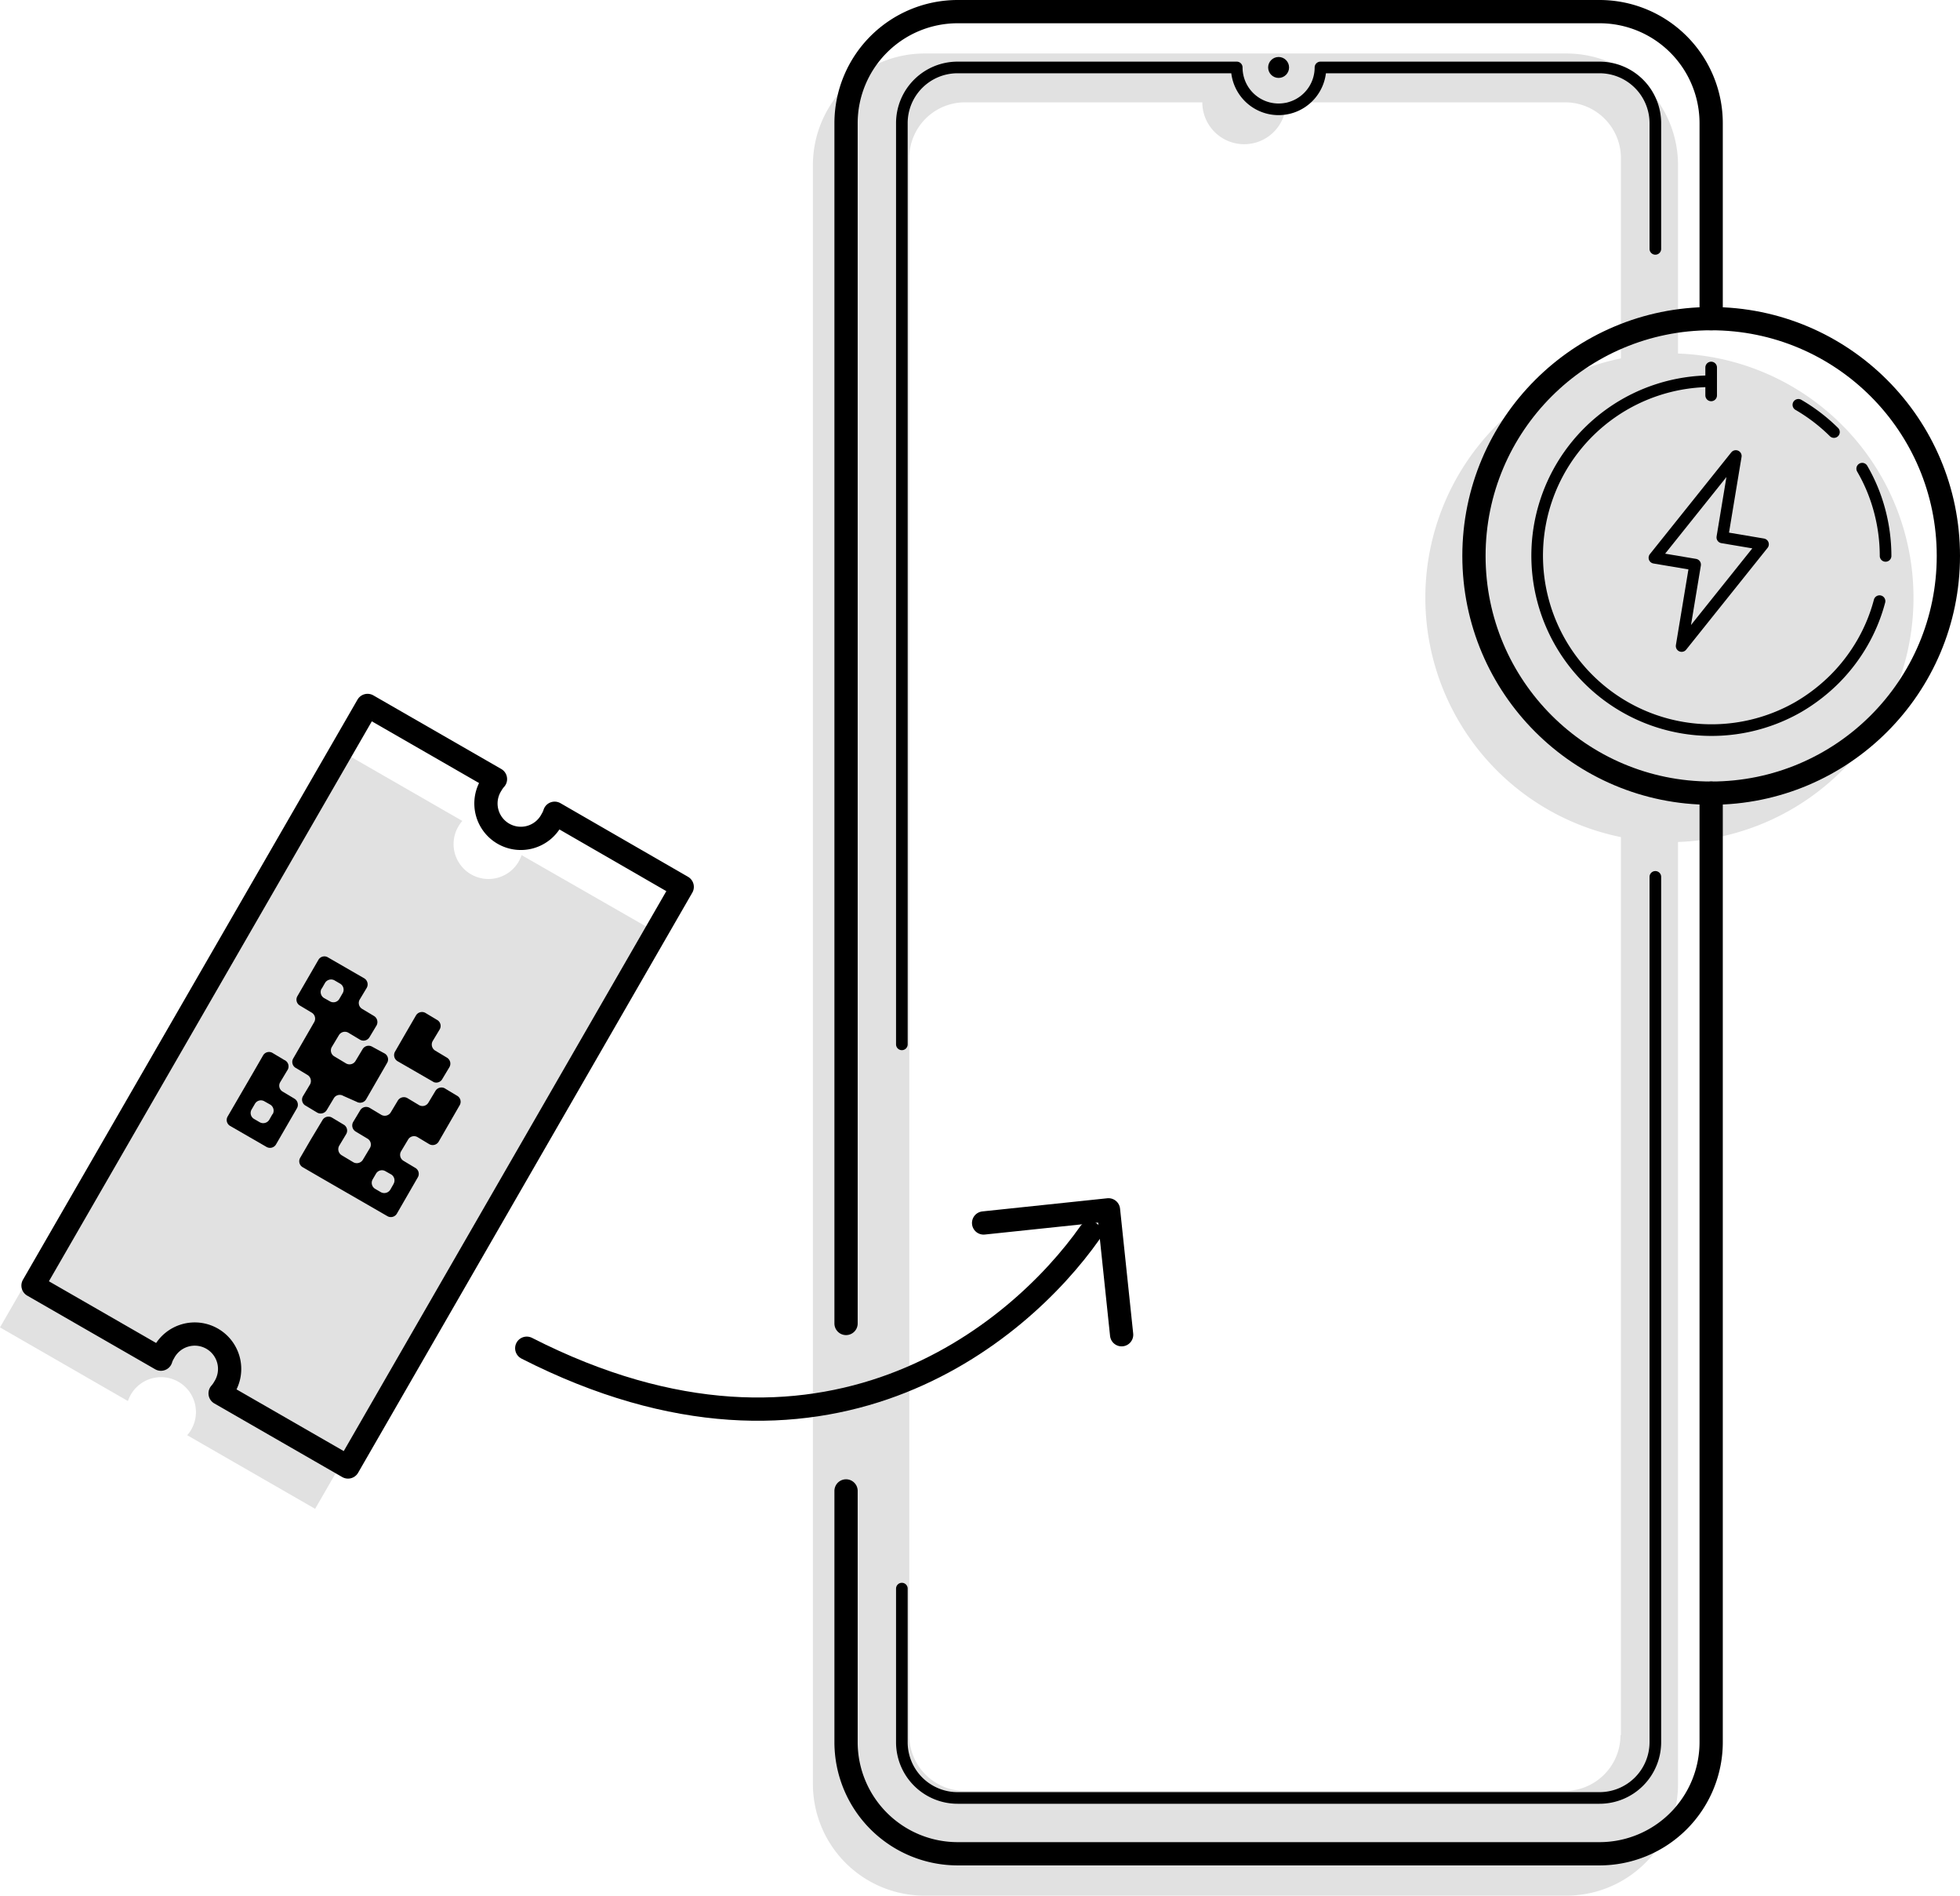 <svg xmlns="http://www.w3.org/2000/svg" viewBox="0 0 168.56 163"><defs><style>.cls-1{isolation:isolate;}.cls-2{opacity:0.12;mix-blend-mode:multiply;}.cls-3,.cls-4,.cls-5,.cls-6,.cls-7{fill:none;stroke:#000;}.cls-3,.cls-5,.cls-6,.cls-7{stroke-linecap:round;}.cls-3,.cls-7{stroke-miterlimit:10;}.cls-3,.cls-4,.cls-5{stroke-width:2px;}.cls-4,.cls-5,.cls-6{stroke-linejoin:round;}</style></defs><title>login-prompt</title><g class="cls-1"><g id="Layer_2" data-name="Layer 2"><g id="Layer_2-2" data-name="Layer 2"><path class="cls-2" d="M44.86,73.53a3.87,3.87,0,0,1-.25.55,3,3,0,1,1-5.2-3,2.9,2.9,0,0,1,.35-.49l-11-6.33L0,114.14l11,6.33a3.87,3.87,0,0,1,.25-.55,3,3,0,1,1,5.2,3,2.9,2.9,0,0,1-.35.49l11,6.33,28.8-49.88Z"/><path class="cls-2" d="M164.56,51.4a21,21,0,0,0-20.25-21V14.2a9.6,9.6,0,0,0-9.6-9.6H79.51a9.6,9.6,0,0,0-9.6,9.6V153.4a9.6,9.6,0,0,0,9.6,9.6h55.2a9.6,9.6,0,0,0,9.6-9.6v-81A21,21,0,0,0,164.56,51.4Zm-25.2,97.8a4.8,4.8,0,0,1-4.8,4.8H83a4.79,4.79,0,0,1-4.8-4.8V13.6A4.79,4.79,0,0,1,83,8.8h20.4a3.6,3.6,0,0,0,7.2,0h24a4.8,4.8,0,0,1,4.8,4.8V30.82a21,21,0,0,0,0,41.16V149.2Z"/><path class="cls-3" d="M147.16,68.2v81.6a9.6,9.6,0,0,1-9.6,9.6H82.36a9.6,9.6,0,0,1-9.6-9.6V128.2"/><path class="cls-3" d="M72.76,113.8V10.6A9.6,9.6,0,0,1,82.36,1h55.2a9.6,9.6,0,0,1,9.6,9.6V27.4"/><circle cx="109.96" cy="5.8" r="0.9"/><path class="cls-4" d="M47.7,69.93a2.46,2.46,0,0,1-.25.55,3,3,0,1,1-5.19-3,2.9,2.9,0,0,1,.35-.49l-11-6.33L2.84,110.54l11,6.33a2.46,2.46,0,0,1,.25-.55,3,3,0,1,1,5.19,3,2.9,2.9,0,0,1-.35.49l11,6.33L58.67,76.26Z"/><path class="cls-5" d="M45.3,115.93c25.5,13,42.31-1.24,48.43-9.92"/><polyline class="cls-5" points="84.59 105.16 95.33 104.03 96.46 114.77"/><circle class="cls-3" cx="147.16" cy="47.8" r="20.4"/><path id="Path_10369" data-name="Path 10369" class="cls-6" d="M149.28,39.21l-7,8.75,3.5.59-1.16,7,7-8.75-3.5-.59Z"/><path class="cls-7" d="M161.64,51.69a14.69,14.69,0,0,1-1.49,3.61,15.06,15.06,0,0,1-2.39,3.11,15.49,15.49,0,0,1-3.08,2.37,15,15,0,1,1-7.52-28"/><path class="cls-7" d="M160.15,40.3a14.63,14.63,0,0,1,1.48,3.55,15.12,15.12,0,0,1,.53,3.95"/><path class="cls-7" d="M154.66,34.81a15.23,15.23,0,0,1,3.06,2.34"/><line class="cls-7" x1="147.16" y1="31.6" x2="147.16" y2="34"/><path class="cls-7" d="M142.36,75.4v74.4a4.8,4.8,0,0,1-4.8,4.8H82.36a4.79,4.79,0,0,1-4.8-4.8V136.6"/><path class="cls-6" d="M142.36,21.4V10.6a4.8,4.8,0,0,0-4.8-4.8h-24a3.6,3.6,0,0,1-7.2,0h-24a4.79,4.79,0,0,0-4.8,4.8V89.8"/><path d="M24.44,91.14l-1-.6a.59.59,0,0,0-.82.22l-.9,1.56L19.58,96a.59.59,0,0,0,.22.82l3.12,1.8a.6.6,0,0,0,.82-.22l1.8-3.11a.61.61,0,0,0-.22-.82l-1-.6a.59.59,0,0,1-.22-.82l.6-1A.6.6,0,0,0,24.44,91.14Zm-1,4.65-.28.49a.61.61,0,0,1-.82.22l-.48-.28a.59.59,0,0,1-.22-.82l.28-.48a.59.59,0,0,1,.82-.22l.48.27A.61.61,0,0,1,23.46,95.79Z"/><path d="M30.67,94.74a.6.6,0,0,0,.82-.22l.9-1.56.9-1.56a.59.59,0,0,0-.22-.82L32,90a.6.6,0,0,0-.82.22l-.6,1a.6.6,0,0,1-.82.22l-1-.6a.59.59,0,0,1-.22-.82l.6-1a.6.6,0,0,1,.82-.22l1,.6a.6.6,0,0,0,.82-.22l.6-1a.61.61,0,0,0-.22-.82l-1-.6a.59.59,0,0,1-.22-.82l.6-1a.61.61,0,0,0-.22-.82l-3.12-1.8a.59.59,0,0,0-.82.22l-1.8,3.11a.59.59,0,0,0,.22.82l1,.6a.6.6,0,0,1,.22.82l-.9,1.56-.9,1.56a.59.59,0,0,0,.22.82l1,.6a.61.61,0,0,1,.22.82l-.6,1a.59.59,0,0,0,.22.82l1,.6a.61.61,0,0,0,.82-.22l.6-1a.59.59,0,0,1,.82-.22Zm-3-9.73.28-.49a.61.61,0,0,1,.82-.22l.48.28a.6.6,0,0,1,.22.82l-.28.48a.59.59,0,0,1-.82.22l-.48-.27A.6.6,0,0,1,27.66,85Z"/><path d="M38.05,92.76l.6-1a.6.6,0,0,0-.22-.82l-1-.6a.61.61,0,0,1-.22-.82l.6-1a.59.59,0,0,0-.22-.82l-1-.6a.6.6,0,0,0-.82.22l-.9,1.55-.9,1.56a.61.61,0,0,0,.22.82l1.56.9,1.56.9A.59.59,0,0,0,38.05,92.76Z"/><path d="M37.45,93.8l-.6,1a.59.59,0,0,1-.82.22l-1-.6a.61.61,0,0,0-.82.22l-.6,1a.6.6,0,0,1-.82.22l-1-.6a.6.6,0,0,0-.82.22l-.6,1a.61.61,0,0,0,.22.82l1,.6a.59.59,0,0,1,.22.82l-.6,1a.61.61,0,0,1-.82.22l-1-.6a.61.61,0,0,1-.22-.82l.6-1a.59.59,0,0,0-.22-.82l-1-.6a.59.59,0,0,0-.82.22L26.72,98l-.9,1.55a.59.59,0,0,0,.22.82l1.55.9,2.08,1.2,3.64,2.1a.6.6,0,0,0,.82-.21l1.8-3.12a.59.59,0,0,0-.22-.82l-1-.6a.6.6,0,0,1-.22-.82l.6-1a.59.59,0,0,1,.82-.22l1,.6a.6.6,0,0,0,.82-.22l.9-1.56.9-1.56a.59.59,0,0,0-.22-.82l-1-.6A.6.6,0,0,0,37.45,93.8Zm-3.6,8-.28.49a.61.61,0,0,1-.82.22l-.48-.28a.6.6,0,0,1-.22-.82l.28-.48a.59.59,0,0,1,.82-.22l.48.27A.6.6,0,0,1,33.85,101.79Z"/></g></g></g></svg>

